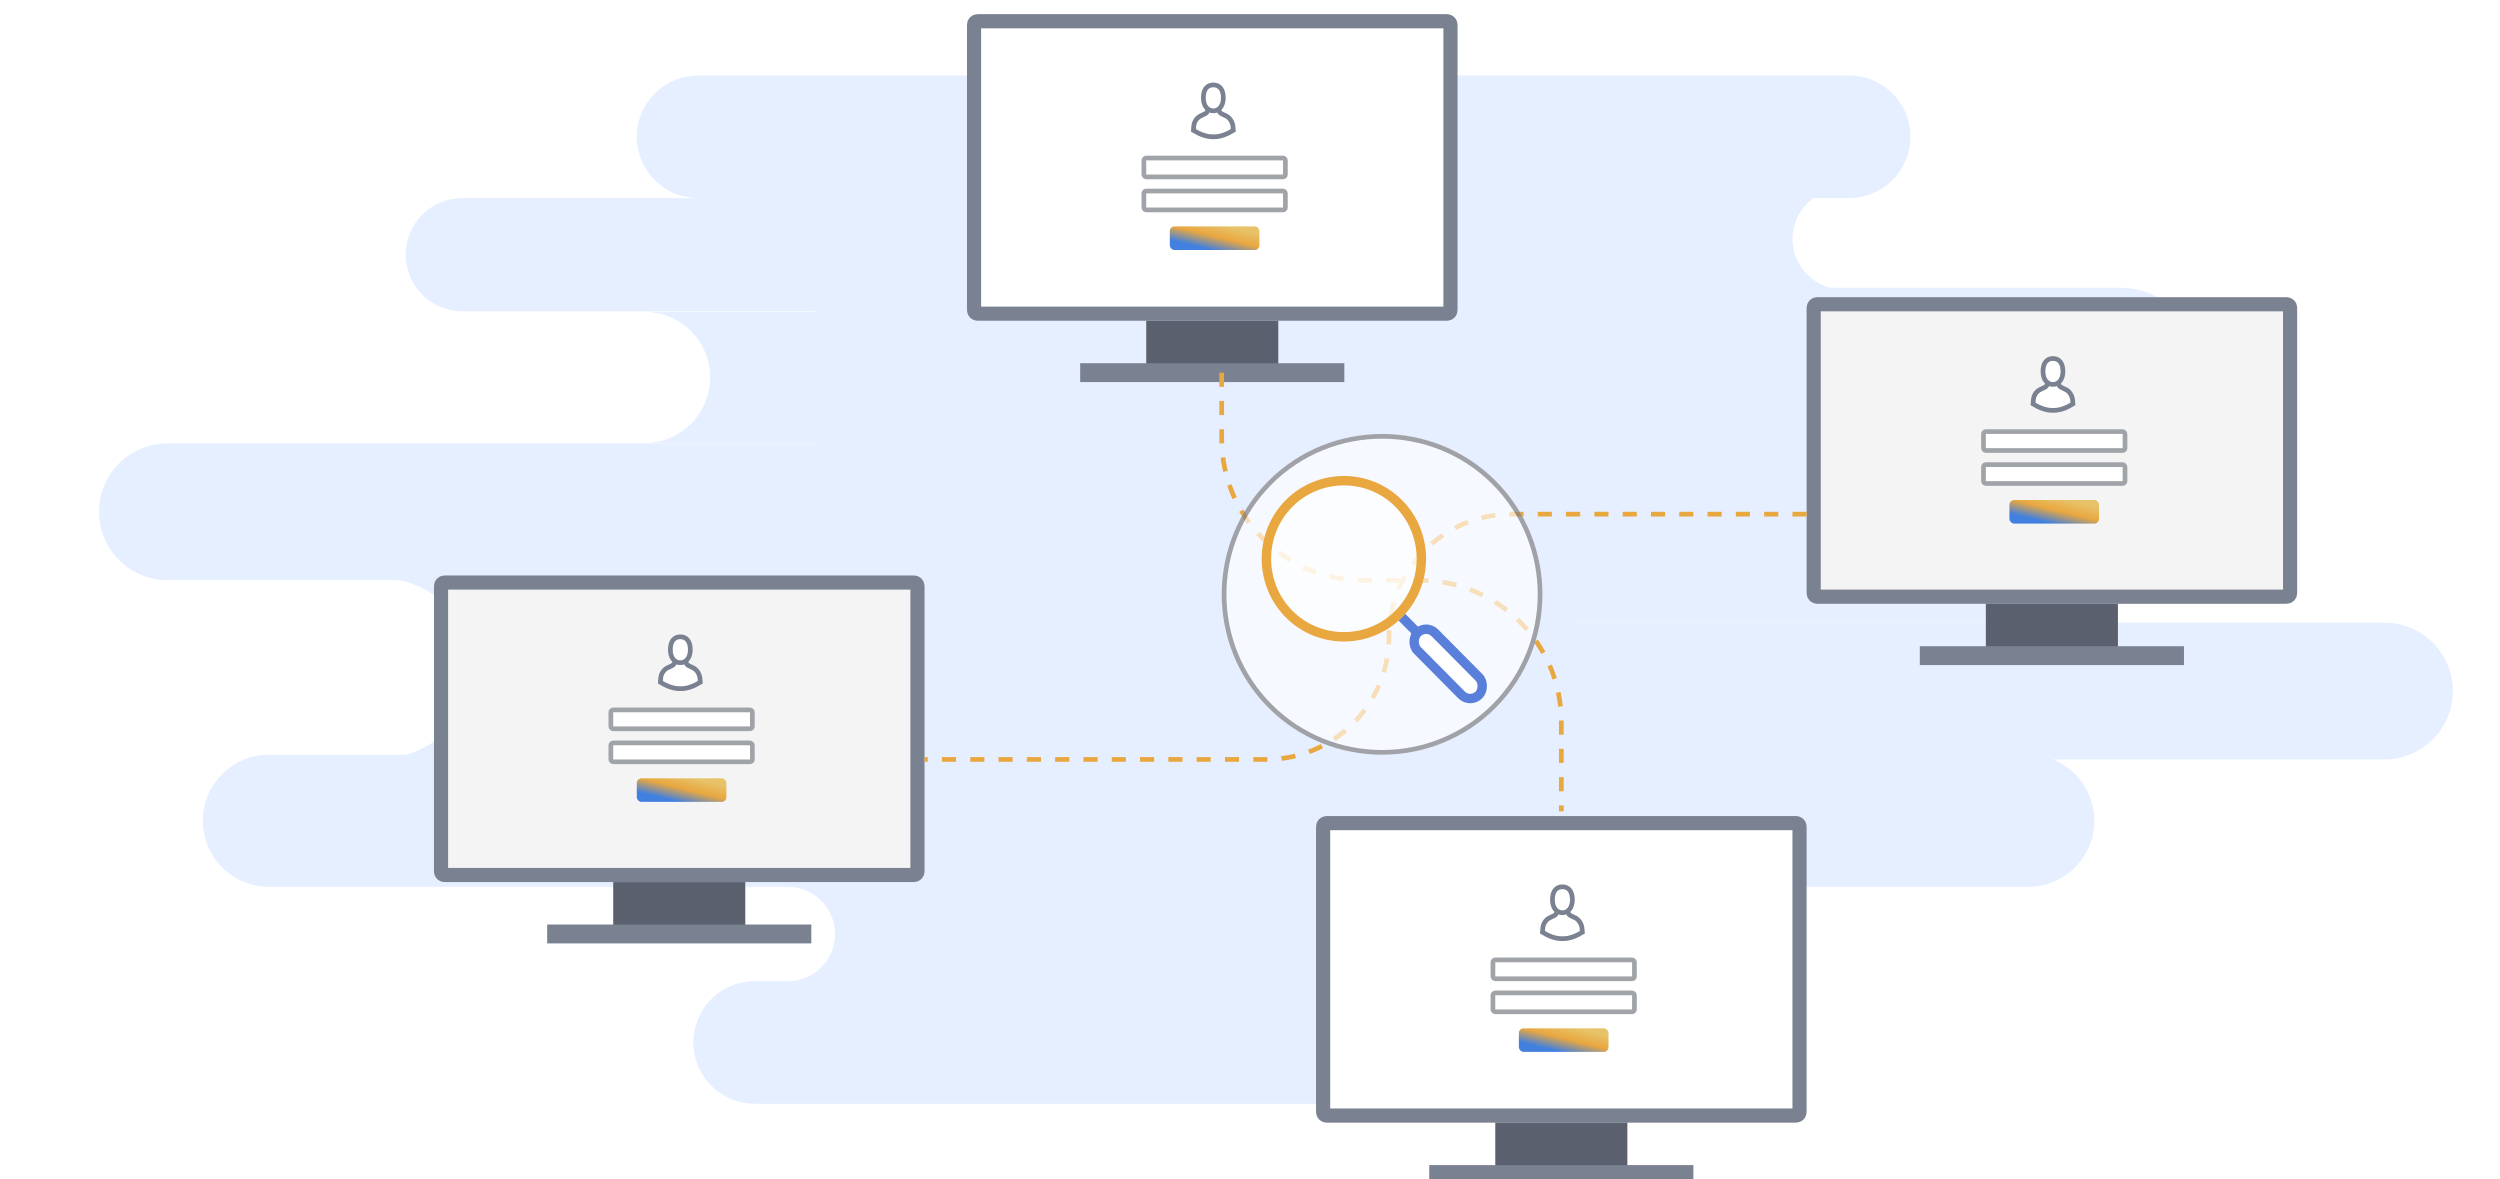 <svg width="530" height="250" viewBox="0 0 530 250" fill="none" xmlns="http://www.w3.org/2000/svg">
<g clip-path="url(#clip0)">
<path fill-rule="evenodd" clip-rule="evenodd" d="M148 16C140.82 16 135 21.82 135 29C135 36.18 140.82 42 148 42H98C91.373 42 86 47.373 86 54C86 60.627 91.373 66 98 66H172.805V66.117H136.645C144.326 66.117 150.552 72.344 150.552 80.025C150.552 87.706 144.326 93.933 136.645 93.933H172.805V94H35.5C27.492 94 21 100.492 21 108.5C21 116.508 27.492 123 35.5 123H84.532C93.349 124.65 100.021 132.387 100.021 141.682C100.021 150.416 94.13 157.775 86.104 160H57C49.268 160 43 166.268 43 174C43 181.732 49.268 188 57 188H167.017C172.544 188 177.024 192.48 177.024 198.007C177.024 203.353 172.832 207.72 167.555 208H160C152.82 208 147 213.82 147 221C147 228.18 152.82 234 160 234H366C373.18 234 379 228.18 379 221C379 213.82 373.18 208 366 208H361.402C356.126 207.72 351.933 203.353 351.933 198.007C351.933 192.48 356.414 188 361.941 188H430C437.732 188 444 181.732 444 174C444 168.108 440.36 163.066 435.206 161H505.5C513.508 161 520 154.508 520 146.5C520 138.492 513.508 132 505.5 132H334.133V131.947H433.805C423.307 131.947 414.798 123.437 414.798 112.94C414.798 102.985 422.45 94.818 432.193 94H449.5C458.613 94 466 86.613 466 77.5C466 68.387 458.613 61 449.5 61H387.997C387.999 61 388 60.999 388 60.997C388 60.997 388 60.996 388 60.996C387.999 60.995 387.999 60.995 387.999 60.995C387.999 60.995 387.998 60.995 387.998 60.995C383.41 59.804 380.022 55.634 380.022 50.673C380.022 47.099 381.781 43.934 384.481 42H392C399.18 42 405 36.18 405 29C405 21.82 399.18 16 392 16H148Z" fill="#E6EFFF"/>
<path d="M94.245 123.5H193.755C194.169 123.5 194.5 123.834 194.5 124.241V184.759C194.5 185.166 194.169 185.5 193.755 185.5H94.245C93.831 185.5 93.5 185.166 93.5 184.759V124.241C93.5 123.834 93.831 123.5 94.245 123.5Z" fill="#F4F4F4" stroke="#7A8190" stroke-width="3" stroke-miterlimit="10"/>
<path d="M158 187H130V199H158V187Z" fill="#5A606D"/>
<path d="M116 198H172" stroke="#7A8190" stroke-width="4" stroke-miterlimit="10"/>
<path d="M207.245 4.5H306.755C307.169 4.5 307.5 4.834 307.5 5.241V65.759C307.5 66.166 307.169 66.5 306.755 66.5H207.245C206.831 66.5 206.5 66.166 206.5 65.759V5.241C206.5 4.834 206.831 4.5 207.245 4.5Z" fill="white" stroke="#7A8190" stroke-width="3" stroke-miterlimit="10"/>
<path d="M258.319 23.077L258.44 23.471C258.52 23.734 258.681 23.954 258.923 24.085L260.092 24.655C260.777 25.093 261.26 25.838 261.381 26.715L261.462 27.636C260.172 28.424 258.722 29.042 257.231 28.998C255.78 29.042 254.289 28.424 253 27.636L253.081 26.715C253.161 25.838 253.645 25.093 254.37 24.655L255.538 24.085C255.78 23.954 255.941 23.734 256.022 23.471L256.143 23.077" fill="white"/>
<path d="M258.319 23.077L258.44 23.471C258.52 23.734 258.681 23.954 258.923 24.085L260.092 24.655C260.777 25.093 261.26 25.838 261.381 26.715L261.462 27.636C260.172 28.424 258.722 29.042 257.231 28.998C255.78 29.042 254.289 28.424 253 27.636L253.081 26.715C253.161 25.838 253.645 25.093 254.37 24.655L255.538 24.085C255.78 23.954 255.941 23.734 256.022 23.471L256.143 23.077" stroke="#7A8190" stroke-miterlimit="10"/>
<path d="M259.346 20.75C259.346 22.497 258.385 23.5 257.231 23.5C256.077 23.5 255.115 22.536 255.115 20.75C255.115 18.964 255.904 18 257.231 18C258.557 18 259.346 19.003 259.346 20.75Z" fill="white" stroke="#7A8190" stroke-miterlimit="10"/>
<rect x="242.5" y="33.5" width="30" height="4" rx="0.5" fill="white" stroke="#A0A3A8"/>
<rect x="242.5" y="40.5" width="30" height="4" rx="0.5" fill="white" stroke="#A0A3A8"/>
<rect x="248" y="48" width="19" height="5" rx="1" fill="url(#paint0_linear)"/>
<path d="M271 68H243V80H271V68Z" fill="#5A606D"/>
<path d="M229 79H285" stroke="#7A8190" stroke-width="4" stroke-miterlimit="10"/>
<path d="M385.245 64.5H484.755C485.169 64.5 485.5 64.834 485.5 65.241V125.759C485.5 126.166 485.169 126.5 484.755 126.5H385.245C384.831 126.5 384.5 126.166 384.5 125.759V65.241C384.5 64.834 384.831 64.5 385.245 64.5Z" fill="#F4F4F4" stroke="#7A8190" stroke-width="3" stroke-miterlimit="10"/>
<path d="M436.319 81.077L436.44 81.471C436.52 81.734 436.681 81.954 436.923 82.085L438.092 82.655C438.777 83.093 439.26 83.838 439.381 84.715L439.462 85.635C438.172 86.424 436.722 87.042 435.231 86.998C433.78 87.042 432.289 86.424 431 85.635L431.081 84.715C431.161 83.838 431.645 83.093 432.37 82.655L433.538 82.085C433.78 81.954 433.941 81.734 434.022 81.471L434.143 81.077" fill="white"/>
<path d="M436.319 81.077L436.44 81.471C436.52 81.734 436.681 81.954 436.923 82.085L438.092 82.655C438.777 83.093 439.26 83.838 439.381 84.715L439.462 85.635C438.172 86.424 436.722 87.042 435.231 86.998C433.78 87.042 432.289 86.424 431 85.635L431.081 84.715C431.161 83.838 431.645 83.093 432.37 82.655L433.538 82.085C433.78 81.954 433.941 81.734 434.022 81.471L434.143 81.077" stroke="#7A8190" stroke-miterlimit="10"/>
<path d="M437.346 78.75C437.346 80.497 436.385 81.5 435.231 81.5C434.077 81.5 433.115 80.536 433.115 78.75C433.115 76.964 433.904 76 435.231 76C436.557 76 437.346 77.003 437.346 78.75Z" fill="white" stroke="#7A8190" stroke-miterlimit="10"/>
<rect x="420.5" y="91.5" width="30" height="4" rx="0.5" fill="white" stroke="#A0A3A8"/>
<rect x="420.5" y="98.5" width="30" height="4" rx="0.5" fill="white" stroke="#A0A3A8"/>
<rect x="426" y="106" width="19" height="5" rx="1" fill="url(#paint1_linear)"/>
<path d="M449 128H421V140H449V128Z" fill="#5A606D"/>
<path d="M407 139H463" stroke="#7A8190" stroke-width="4" stroke-miterlimit="10"/>
<path d="M281.245 174.5H380.755C381.169 174.5 381.5 174.834 381.5 175.241V235.759C381.5 236.166 381.169 236.5 380.755 236.5H281.245C280.831 236.5 280.5 236.166 280.5 235.759V175.241C280.5 174.834 280.831 174.5 281.245 174.5Z" fill="white" stroke="#7A8190" stroke-width="3" stroke-miterlimit="10"/>
<path d="M332.319 193.077L332.44 193.471C332.52 193.734 332.681 193.954 332.923 194.085L334.092 194.655C334.777 195.093 335.26 195.838 335.381 196.715L335.462 197.636C334.172 198.425 332.722 199.042 331.231 198.998C329.78 199.042 328.289 198.425 327 197.636L327.081 196.715C327.161 195.838 327.645 195.093 328.37 194.655L329.538 194.085C329.78 193.954 329.941 193.734 330.022 193.471L330.143 193.077" fill="white"/>
<path d="M332.319 193.077L332.44 193.471C332.52 193.734 332.681 193.954 332.923 194.085L334.092 194.655C334.777 195.093 335.26 195.838 335.381 196.715L335.462 197.636C334.172 198.425 332.722 199.042 331.231 198.998C329.78 199.042 328.289 198.425 327 197.636L327.081 196.715C327.161 195.838 327.645 195.093 328.37 194.655L329.538 194.085C329.78 193.954 329.941 193.734 330.022 193.471L330.143 193.077" stroke="#7A8190" stroke-miterlimit="10"/>
<path d="M333.346 190.75C333.346 192.497 332.385 193.5 331.231 193.5C330.077 193.5 329.115 192.536 329.115 190.75C329.115 188.964 329.904 188 331.231 188C332.557 188 333.346 189.003 333.346 190.75Z" fill="white" stroke="#7A8190" stroke-miterlimit="10"/>
<rect x="316.5" y="203.5" width="30" height="4" rx="0.5" fill="white" stroke="#A0A3A8"/>
<rect x="316.5" y="210.5" width="30" height="4" rx="0.5" fill="white" stroke="#A0A3A8"/>
<rect x="322" y="218" width="19" height="5" rx="1" fill="url(#paint2_linear)"/>
<path d="M345 238H317V250H345V238Z" fill="#5A606D"/>
<path d="M303 249H359" stroke="#7A8190" stroke-width="4" stroke-miterlimit="10"/>
<path d="M259 79V93.034C259 109.603 272.431 123.034 289 123.034H301C317.569 123.034 331 136.465 331 153.034V172" stroke="#E9A740" stroke-linejoin="round" stroke-dasharray="3 3"/>
<path d="M383 109L320.459 109C306.099 109 294.459 120.641 294.459 135V135C294.459 149.359 282.818 161 268.459 161L196 161" stroke="#E9A740" stroke-linejoin="round" stroke-dasharray="3 3"/>
<g opacity="0.7" filter="url(#filter0_b)">
<path d="M268.929 101.929C255.69 115.168 255.69 136.832 268.929 150.071C282.168 163.31 303.832 163.31 317.071 150.071C330.31 136.832 330.31 115.168 317.071 101.929C303.832 88.69 282.168 88.69 268.929 101.929Z" fill="white" fill-opacity="0.9"/>
<path d="M269.283 149.717C256.239 136.674 256.239 115.326 269.283 102.283C282.326 89.239 303.674 89.239 316.717 102.283C329.761 115.326 329.761 136.674 316.717 149.717C303.674 162.761 282.326 162.761 269.283 149.717Z" stroke="#828282"/>
</g>
<g clip-path="url(#clip1)">
<rect y="1.42" width="18.527" height="5.245" rx="2.622" transform="matrix(0.704 0.71 -0.704 0.71 303.341 131.293)" fill="white" stroke="#597FDA" stroke-width="2"/>
<path d="M296.387 130.024L300.64 134.309" stroke="#597FDA" stroke-width="2"/>
<g opacity="0.7" filter="url(#filter1_b)">
<path d="M272.57 106.027C265.786 112.862 265.786 124.046 272.57 130.881C279.353 137.715 290.454 137.715 297.237 130.881C304.021 124.046 304.021 112.862 297.237 106.027C290.454 99.192 279.353 99.192 272.57 106.027Z" fill="white" fill-opacity="0.9"/>
</g>
<path d="M273.274 130.171C266.88 123.728 266.88 113.179 273.274 106.737C279.669 100.294 290.138 100.294 296.533 106.737C302.927 113.179 302.927 123.728 296.533 130.171C290.138 136.614 279.669 136.614 273.274 130.171Z" stroke="#E9A740" stroke-width="2"/>
</g>
<path d="M145.319 140.077L145.44 140.471C145.52 140.734 145.681 140.954 145.923 141.085L147.092 141.655C147.777 142.093 148.26 142.838 148.381 143.715L148.462 144.636C147.172 145.425 145.722 146.042 144.231 145.998C142.78 146.042 141.289 145.425 140 144.636L140.081 143.715C140.161 142.838 140.645 142.093 141.37 141.655L142.538 141.085C142.78 140.954 142.941 140.734 143.022 140.471L143.143 140.077" fill="white"/>
<path d="M145.319 140.077L145.44 140.471C145.52 140.734 145.681 140.954 145.923 141.085L147.092 141.655C147.777 142.093 148.26 142.838 148.381 143.715L148.462 144.636C147.172 145.425 145.722 146.042 144.231 145.998C142.78 146.042 141.289 145.425 140 144.636L140.081 143.715C140.161 142.838 140.645 142.093 141.37 141.655L142.538 141.085C142.78 140.954 142.941 140.734 143.022 140.471L143.143 140.077" stroke="#7A8190" stroke-miterlimit="10"/>
<path d="M146.346 137.75C146.346 139.497 145.385 140.5 144.231 140.5C143.077 140.5 142.115 139.536 142.115 137.75C142.115 135.964 142.904 135 144.231 135C145.557 135 146.346 136.003 146.346 137.75Z" fill="white" stroke="#7A8190" stroke-miterlimit="10"/>
<rect x="129.5" y="150.5" width="30" height="4" rx="0.5" fill="white" stroke="#A0A3A8"/>
<rect x="129.5" y="157.5" width="30" height="4" rx="0.5" fill="white" stroke="#A0A3A8"/>
<rect x="135" y="165" width="19" height="5" rx="1" fill="url(#paint3_linear)"/>
</g>
<defs>
<filter id="filter0_b" x="255" y="88" width="76" height="76" filterUnits="userSpaceOnUse" color-interpolation-filters="sRGB">
<feFlood flood-opacity="0" result="BackgroundImageFix"/>
<feGaussianBlur in="BackgroundImage" stdDeviation="2"/>
<feComposite in2="SourceAlpha" operator="in" result="effect1_backgroundBlur"/>
<feBlend mode="normal" in="SourceGraphic" in2="effect1_backgroundBlur" result="shape"/>
</filter>
<filter id="filter1_b" x="263.482" y="96.901" width="42.843" height="43.106" filterUnits="userSpaceOnUse" color-interpolation-filters="sRGB">
<feFlood flood-opacity="0" result="BackgroundImageFix"/>
<feGaussianBlur in="BackgroundImage" stdDeviation="2"/>
<feComposite in2="SourceAlpha" operator="in" result="effect1_backgroundBlur"/>
<feBlend mode="normal" in="SourceGraphic" in2="effect1_backgroundBlur" result="shape"/>
</filter>
<linearGradient id="paint0_linear" x1="252.976" y1="52.048" x2="254.311" y2="46.584" gradientUnits="userSpaceOnUse">
<stop stop-color="#4180DF"/>
<stop offset="0.525" stop-color="#E9A740"/>
<stop offset="1" stop-color="#E7C268"/>
</linearGradient>
<linearGradient id="paint1_linear" x1="430.976" y1="110.048" x2="432.311" y2="104.584" gradientUnits="userSpaceOnUse">
<stop stop-color="#4180DF"/>
<stop offset="0.525" stop-color="#E9A740"/>
<stop offset="1" stop-color="#E7C268"/>
</linearGradient>
<linearGradient id="paint2_linear" x1="326.976" y1="222.048" x2="328.311" y2="216.584" gradientUnits="userSpaceOnUse">
<stop stop-color="#4180DF"/>
<stop offset="0.525" stop-color="#E9A740"/>
<stop offset="1" stop-color="#E7C268"/>
</linearGradient>
<linearGradient id="paint3_linear" x1="139.976" y1="169.048" x2="141.311" y2="163.584" gradientUnits="userSpaceOnUse">
<stop stop-color="#4180DF"/>
<stop offset="0.525" stop-color="#E9A740"/>
<stop offset="1" stop-color="#E7C268"/>
</linearGradient>
<clipPath id="clip0">
<rect width="530" height="250" fill="white"/>
</clipPath>
<clipPath id="clip1">
<rect width="53" height="51" fill="white" transform="translate(265 99)"/>
</clipPath>
</defs>
</svg>
